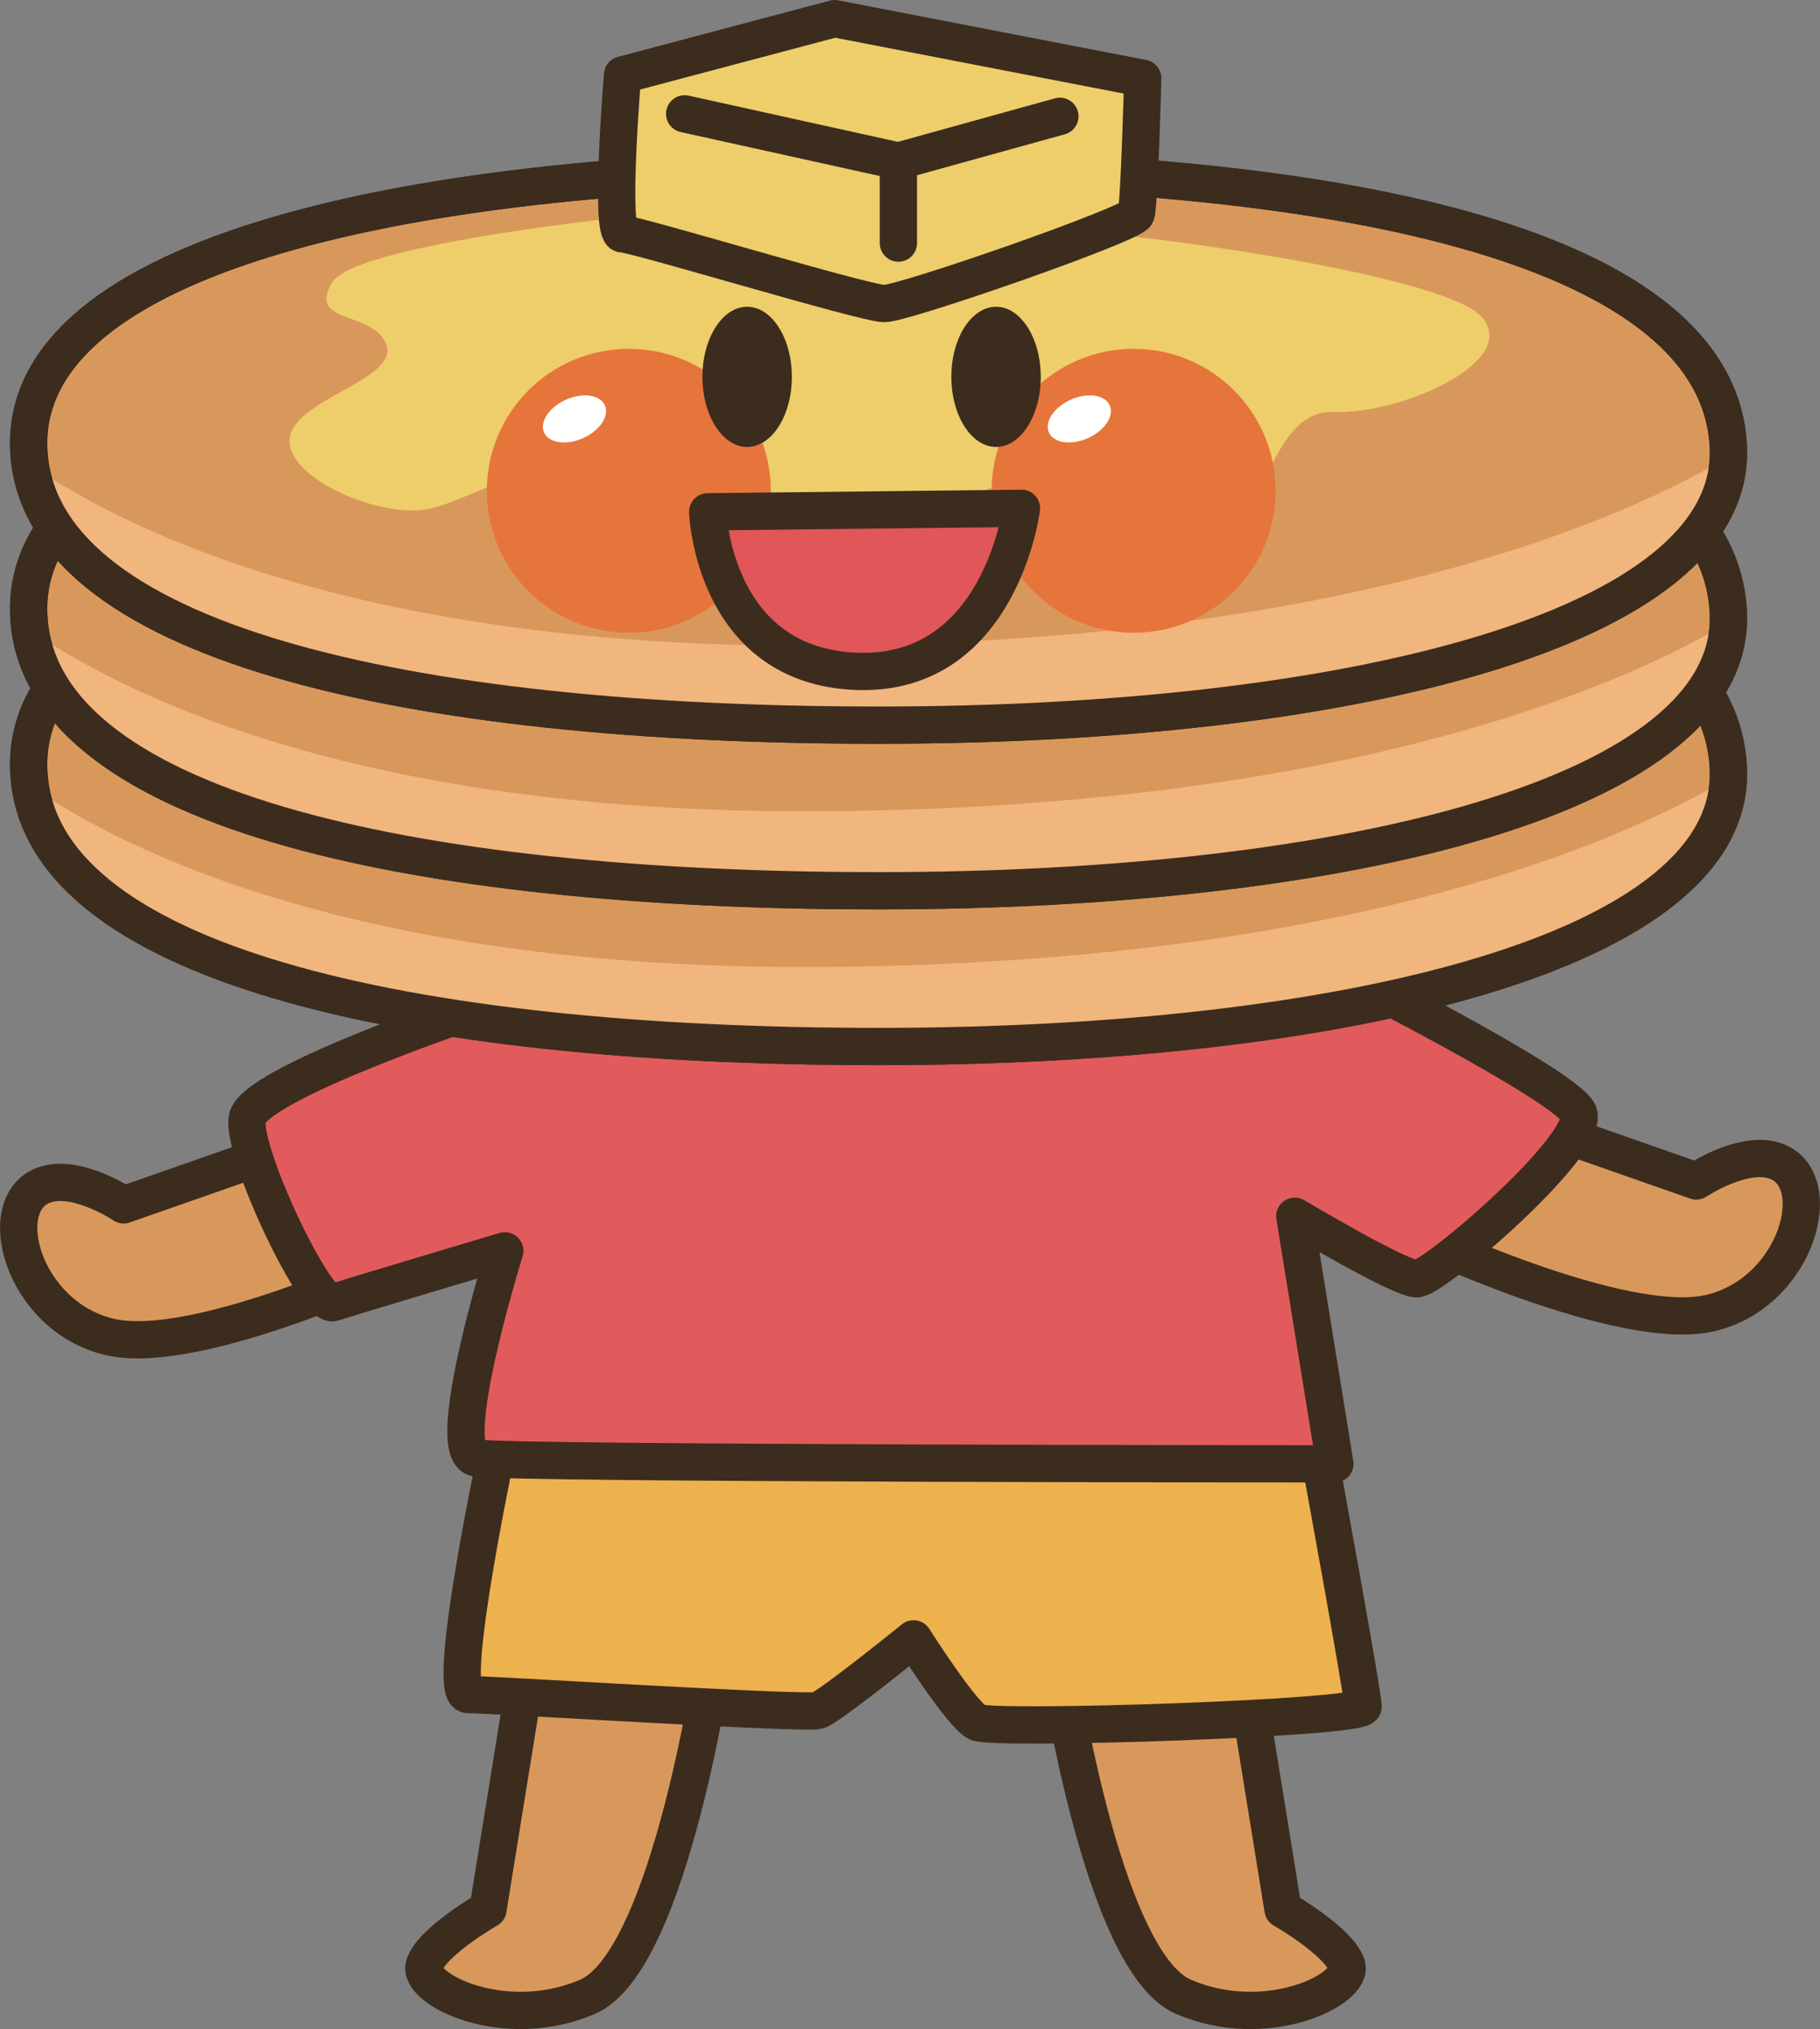 <?xml version="1.0" encoding="UTF-8"?>
<!DOCTYPE svg PUBLIC "-//W3C//DTD SVG 1.1//EN" "http://www.w3.org/Graphics/SVG/1.1/DTD/svg11.dtd">
<svg version="1.1" xmlns="http://www.w3.org/2000/svg" xmlns:xlink="http://www.w3.org/1999/xlink" x="0" y="0" width="488.225" height="544.305" viewBox="0, 0, 488.225, 544.305">
  <rect x="0" y="0" width="488.225" height="544.305" fill="#808080" stroke="none"/>
  <defs>
    <clipPath id="Clip_1">
      <path d="M463.633,206.064 C465.864,254.961 361.562,280.722 235.664,280.722 C109.761,280.722 9.023,258.515 7.69,206.064 C6.377,154.541 109.761,131.406 235.664,131.406 C361.562,131.406 461.206,152.802 463.633,206.064 z"/>
    </clipPath>
    <clipPath id="Clip_2">
      <path d="M463.633,164.297 C465.864,213.183 361.562,238.945 235.664,238.945 C109.761,238.945 9.023,216.748 7.69,164.297 C6.377,112.763 109.761,89.638 235.664,89.638 C361.562,89.638 461.206,111.025 463.633,164.297 z"/>
    </clipPath>
    <clipPath id="Clip_3">
      <path d="M463.633,119.863 C465.864,168.75 361.562,194.521 235.664,194.521 C109.761,194.521 9.023,172.314 7.69,119.863 C6.377,68.34 109.761,45.205 235.664,45.205 C361.562,45.205 461.206,66.592 463.633,119.863 z"/>
    </clipPath>
  </defs>
  <g id="Layer_1">
    <path d="M142.632,439.619 L130.898,512.187 C130.898,512.187 115.957,520.713 113.828,527.119 C111.689,533.525 135.171,545.263 157.583,535.654 C179.985,526.045 191.723,442.822 191.723,442.822" fill="#D9985B" id="path844"/>
    <path d="M142.632,439.619 L130.898,512.187 C130.898,512.187 115.957,520.713 113.828,527.119 C111.689,533.525 135.171,545.263 157.583,535.654 C179.985,526.045 191.723,442.822 191.723,442.822" fill-opacity="0" stroke="#3C2C1E" stroke-width="10" stroke-linecap="round" stroke-linejoin="round" id="path846"/>
    <path d="M332.431,439.619 L344.18,512.187 C344.18,512.187 359.111,520.713 361.25,527.119 C363.398,533.525 339.912,545.263 317.495,535.654 C295.083,526.045 283.354,442.822 283.354,442.822" fill="#D9985B" id="path848"/>
    <path d="M332.431,439.619 L344.18,512.187 C344.18,512.187 359.111,520.713 361.25,527.119 C363.398,533.525 339.912,545.263 317.495,535.654 C295.083,526.045 283.354,442.822 283.354,442.822" fill-opacity="0" stroke="#3C2C1E" stroke-width="10" stroke-linecap="round" stroke-linejoin="round" id="path850"/>
    <path d="M134.111,385.185 C134.111,385.185 119.16,454.56 125.566,454.56 C131.968,454.56 216.269,459.892 219.472,458.818 C222.676,457.754 245.073,439.619 245.073,439.619 C245.073,439.619 257.895,459.892 262.153,462.021 C266.431,464.16 365.669,460.967 365.669,457.754 C365.669,454.56 353.921,390.537 353.921,390.537 L134.111,385.185" fill="#EDB14E" id="path852"/>
    <path d="M134.111,385.185 C134.111,385.185 119.16,454.56 125.566,454.56 C131.968,454.56 216.269,459.892 219.472,458.818 C222.676,457.754 245.073,439.619 245.073,439.619 C245.073,439.619 257.895,459.892 262.153,462.021 C266.431,464.16 365.669,460.967 365.669,457.754 C365.669,454.56 353.921,390.537 353.921,390.537 z" fill-opacity="0" stroke="#3C2C1E" stroke-width="10" stroke-linecap="round" stroke-linejoin="round" id="path854"/>
    <path d="M87.72,304.101 L33.169,323.203 C33.169,323.203 20.996,315 12.261,317.734 C-2.29,322.275 5.889,353.183 29.526,358.652 C53.179,364.101 108.638,337.754 108.638,337.754" fill="#D9985B" id="path856"/>
    <path d="M87.72,304.101 L33.169,323.203 C33.169,323.203 20.996,315 12.261,317.734 C-2.29,322.275 5.889,353.183 29.526,358.652 C53.179,364.101 108.638,337.754 108.638,337.754" fill-opacity="0" stroke="#3C2C1E" stroke-width="10" stroke-linecap="round" stroke-linejoin="round" id="path858"/>
    <path d="M400.503,297.695 L455.054,316.797 C455.054,316.797 467.236,308.603 475.962,311.328 C490.522,315.879 482.329,346.787 458.686,352.246 C435.039,357.695 379.58,331.347 379.58,331.347" fill="#D9985B" id="path860"/>
    <path d="M400.503,297.695 L455.054,316.797 C455.054,316.797 467.236,308.603 475.962,311.328 C490.522,315.879 482.329,346.787 458.686,352.246 C435.039,357.695 379.58,331.347 379.58,331.347" fill-opacity="0" stroke="#3C2C1E" stroke-width="10" stroke-linecap="round" stroke-linejoin="round" id="path862"/>
    <path d="M127.754,270.683 C127.754,270.683 67.871,290.752 66.328,300.019 C64.8,309.287 84.751,350.976 89.37,349.424 C93.965,347.89 135.42,335.527 135.42,335.527 C135.42,335.527 118.535,389.58 127.754,391.113 C136.963,392.666 358.086,392.666 358.086,392.666 L347.334,326.25 C347.334,326.25 375.464,343.037 380.063,343.037 C384.682,343.037 427.895,305.947 423.281,298.222 C418.677,290.508 361.147,261.416 361.147,261.416" fill="#E15B5D" id="path864"/>
    <path d="M127.754,270.683 C127.754,270.683 67.871,290.752 66.328,300.019 C64.8,309.287 84.751,350.976 89.37,349.424 C93.965,347.89 135.42,335.527 135.42,335.527 C135.42,335.527 118.535,389.58 127.754,391.113 C136.963,392.666 358.086,392.666 358.086,392.666 L347.334,326.25 C347.334,326.25 375.464,343.037 380.063,343.037 C384.682,343.037 427.895,305.947 423.281,298.222 C418.677,290.508 361.147,261.416 361.147,261.416" fill-opacity="0" stroke="#3C2C1E" stroke-width="10" stroke-linecap="round" stroke-linejoin="round" id="path866"/>
    <path d="M463.633,206.064 C465.864,254.961 361.562,280.722 235.664,280.722 C109.761,280.722 9.023,258.515 7.69,206.064 C6.377,154.541 109.761,131.406 235.664,131.406 C361.562,131.406 461.206,152.802 463.633,206.064" fill="#D9985B" id="path868"/>
    <path d="M463.633,206.064 C465.864,254.961 361.562,280.722 235.664,280.722 C109.761,280.722 9.023,258.515 7.69,206.064 C6.377,154.541 109.761,131.406 235.664,131.406 C361.562,131.406 461.206,152.802 463.633,206.064 z" fill-opacity="0" stroke="#3C2C1E" stroke-width="10" stroke-linecap="round" stroke-linejoin="round" id="path870"/>
    <g clip-path="url(#Clip_1)" id="g874">
      <path d="M-3.413,201.631 C-3.413,201.631 53.467,260.195 218.779,259.404 C403.642,258.515 472.964,202.529 472.964,202.529 C472.964,202.529 482.744,248.74 421.421,270.068 C360.093,291.396 146.831,300.674 104.126,297.617 C29.468,292.285 -3.413,201.631 -3.413,201.631" fill="#F1B57E" id="path872"/>
    </g>
    <path d="M463.633,206.064 C465.864,254.961 361.562,280.722 235.664,280.722 C109.761,280.722 9.023,258.515 7.69,206.064 C6.377,154.541 109.761,131.406 235.664,131.406 C361.562,131.406 461.206,152.802 463.633,206.064 z" fill-opacity="0" stroke="#3C2C1E" stroke-width="10" stroke-linecap="round" stroke-linejoin="round" id="path876"/>
    <path d="M463.633,164.297 C465.864,213.183 361.562,238.945 235.664,238.945 C109.761,238.945 9.023,216.748 7.69,164.297 C6.377,112.763 109.761,89.638 235.664,89.638 C361.562,89.638 461.206,111.025 463.633,164.297" fill="#D9985B" id="path878"/>
    <path d="M463.633,164.297 C465.864,213.183 361.562,238.945 235.664,238.945 C109.761,238.945 9.023,216.748 7.69,164.297 C6.377,112.763 109.761,89.638 235.664,89.638 C361.562,89.638 461.206,111.025 463.633,164.297 z" fill-opacity="0" stroke="#3C2C1E" stroke-width="10" stroke-linecap="round" stroke-linejoin="round" id="path880"/>
    <g clip-path="url(#Clip_2)" id="g884">
      <path d="M-3.413,159.853 C-3.413,159.853 53.467,218.418 218.779,217.627 C403.642,216.748 472.964,160.752 472.964,160.752 C472.964,160.752 482.744,206.963 421.421,228.291 C360.093,249.629 146.831,258.896 104.126,255.84 C29.468,250.508 -3.413,159.853 -3.413,159.853" fill="#F1B57E" id="path882"/>
    </g>
    <path d="M463.633,164.297 C465.864,213.183 361.562,238.945 235.664,238.945 C109.761,238.945 9.023,216.748 7.69,164.297 C6.377,112.763 109.761,89.638 235.664,89.638 C361.562,89.638 461.206,111.025 463.633,164.297 z" fill-opacity="0" stroke="#3C2C1E" stroke-width="10" stroke-linecap="round" stroke-linejoin="round" id="path886"/>
    <path d="M463.633,119.863 C465.864,168.75 361.562,194.521 235.664,194.521 C109.761,194.521 9.023,172.314 7.69,119.863 C6.377,68.34 109.761,45.205 235.664,45.205 C361.562,45.205 461.206,66.592 463.633,119.863" fill="#D9985B" id="path888"/>
    <path d="M463.633,119.863 C465.864,168.75 361.562,194.521 235.664,194.521 C109.761,194.521 9.023,172.314 7.69,119.863 C6.377,68.34 109.761,45.205 235.664,45.205 C361.562,45.205 461.206,66.592 463.633,119.863 z" fill-opacity="0" stroke="#3C2C1E" stroke-width="10" stroke-linecap="round" stroke-linejoin="round" id="path890"/>
    <g clip-path="url(#Clip_3)" id="g894">
      <path d="M-3.413,115.42 C-3.413,115.42 53.467,173.984 218.779,173.193 C403.642,172.314 472.964,116.318 472.964,116.318 C472.964,116.318 482.744,162.529 421.421,183.867 C360.093,205.195 146.831,214.463 104.126,211.416 C29.468,206.074 -3.413,115.42 -3.413,115.42" fill="#F1B57E" id="path892"/>
    </g>
    <path d="M463.633,119.863 C465.864,168.75 361.562,194.521 235.664,194.521 C109.761,194.521 9.023,172.314 7.69,119.863 C6.377,68.34 109.761,45.205 235.664,45.205 C361.562,45.205 461.206,66.592 463.633,119.863 z" fill-opacity="0" stroke="#3C2C1E" stroke-width="10" stroke-linecap="round" stroke-linejoin="round" id="path896"/>
    <path d="M183.003,56.533 C183.003,56.533 95.679,64.531 89.014,75.869 C82.348,87.197 100.347,83.203 103.681,92.529 C107.012,101.865 78.349,107.197 77.681,117.861 C77.016,128.525 102.348,139.189 115.01,136.523 C127.676,133.857 162.339,113.193 176.338,119.863 C190.337,126.523 183.003,153.193 205,156.523 C226.997,159.853 256.328,127.861 274.326,129.863 C292.324,131.855 308.32,151.191 323.652,147.861 C338.984,144.521 339.648,109.863 357.646,110.527 C375.644,111.191 407.641,97.197 397.641,85.195 C387.641,73.203 295.654,60.537 264.326,60.537" fill="#EECE6A" id="path898"/>
    <path d="M223.891,5 L167.007,20.097 C167.007,20.097 163.442,62.763 167.007,62.763 C170.566,62.763 231.894,81.426 237.226,81.426 C242.558,81.426 303.882,60.097 304.77,57.431 C305.654,54.765 306.548,20.996 306.548,20.996 L223.891,5" fill="#EECE6A" id="path900"/>
    <path d="M223.891,5 L167.007,20.097 C167.007,20.097 163.442,62.763 167.007,62.763 C170.566,62.763 231.894,81.426 237.226,81.426 C242.558,81.426 303.882,60.097 304.77,57.431 C305.654,54.765 306.548,20.996 306.548,20.996 z" fill-opacity="0" stroke="#3C2C1E" stroke-width="10" stroke-linecap="round" stroke-linejoin="round" id="path902"/>
    <path d="M183.667,30.537 L240.996,43.203 L284.321,31.201" fill="#EECE6A" id="path904"/>
    <path d="M183.667,30.537 L240.996,43.203 L284.321,31.201" fill-opacity="0" stroke="#3C2C1E" stroke-width="10" stroke-linecap="round" stroke-linejoin="round" id="path906"/>
    <path d="M240.996,43.203 L240.996,65.205" fill="#EECE6A" id="path908"/>
    <path d="M240.996,43.203 L240.996,65.205" fill-opacity="0" stroke="#3C2C1E" stroke-width="10" stroke-linecap="round" stroke-linejoin="round" id="path910"/>
    <path d="M206.777,131.66 C206.777,152.685 189.722,169.736 168.681,169.736 C147.646,169.736 130.596,152.685 130.596,131.66 C130.596,110.615 147.646,93.574 168.681,93.574 C189.722,93.574 206.777,110.615 206.777,131.66" fill="#E6753B" id="path912"/>
    <path d="M162.261,108.73 C163.54,111.572 160.918,115.508 156.416,117.529 C151.914,119.541 147.231,118.867 145.957,116.025 C144.682,113.183 147.3,109.248 151.802,107.226 C156.308,105.205 160.991,105.879 162.261,108.73" fill="#FFFFFE" id="path914"/>
    <path d="M342.197,131.66 C342.197,152.685 325.146,169.736 304.106,169.736 C283.071,169.736 266.02,152.685 266.02,131.66 C266.02,110.615 283.071,93.574 304.106,93.574 C325.146,93.574 342.197,110.615 342.197,131.66" fill="#E6753B" id="path916"/>
    <path d="M297.681,108.73 C298.96,111.572 296.338,115.508 291.841,117.529 C287.334,119.541 282.651,118.867 281.382,116.025 C280.102,113.183 282.72,109.248 287.222,107.226 C291.733,105.205 296.416,105.879 297.681,108.73" fill="#FFFFFE" id="path918"/>
    <path d="M212.417,101.094 C212.417,111.474 207.046,119.892 200.42,119.892 C193.804,119.892 188.432,111.474 188.432,101.094 C188.432,90.703 193.804,82.285 200.42,82.285 C207.046,82.285 212.417,90.703 212.417,101.094" fill="#3C2C1E" id="path920"/>
    <path d="M279.189,101.094 C279.189,111.474 273.818,119.892 267.202,119.892 C260.576,119.892 255.205,111.474 255.205,101.094 C255.205,90.703 260.576,82.285 267.202,82.285 C273.818,82.285 279.189,90.703 279.189,101.094" fill="#3C2C1E" id="path922"/>
    <path d="M189.844,137.295 L274.014,136.357 C274.014,136.357 268.374,181.494 229.819,180.088 C191.255,178.672 189.844,137.295 189.844,137.295" fill="#E05659" id="path924"/>
    <path d="M189.844,137.295 L274.014,136.357 C274.014,136.357 268.374,181.494 229.819,180.088 C191.255,178.672 189.844,137.295 189.844,137.295 z" fill-opacity="0" stroke="#3C2C1E" stroke-width="10" stroke-linecap="round" stroke-linejoin="round" id="path926"/>
  </g>
</svg>
